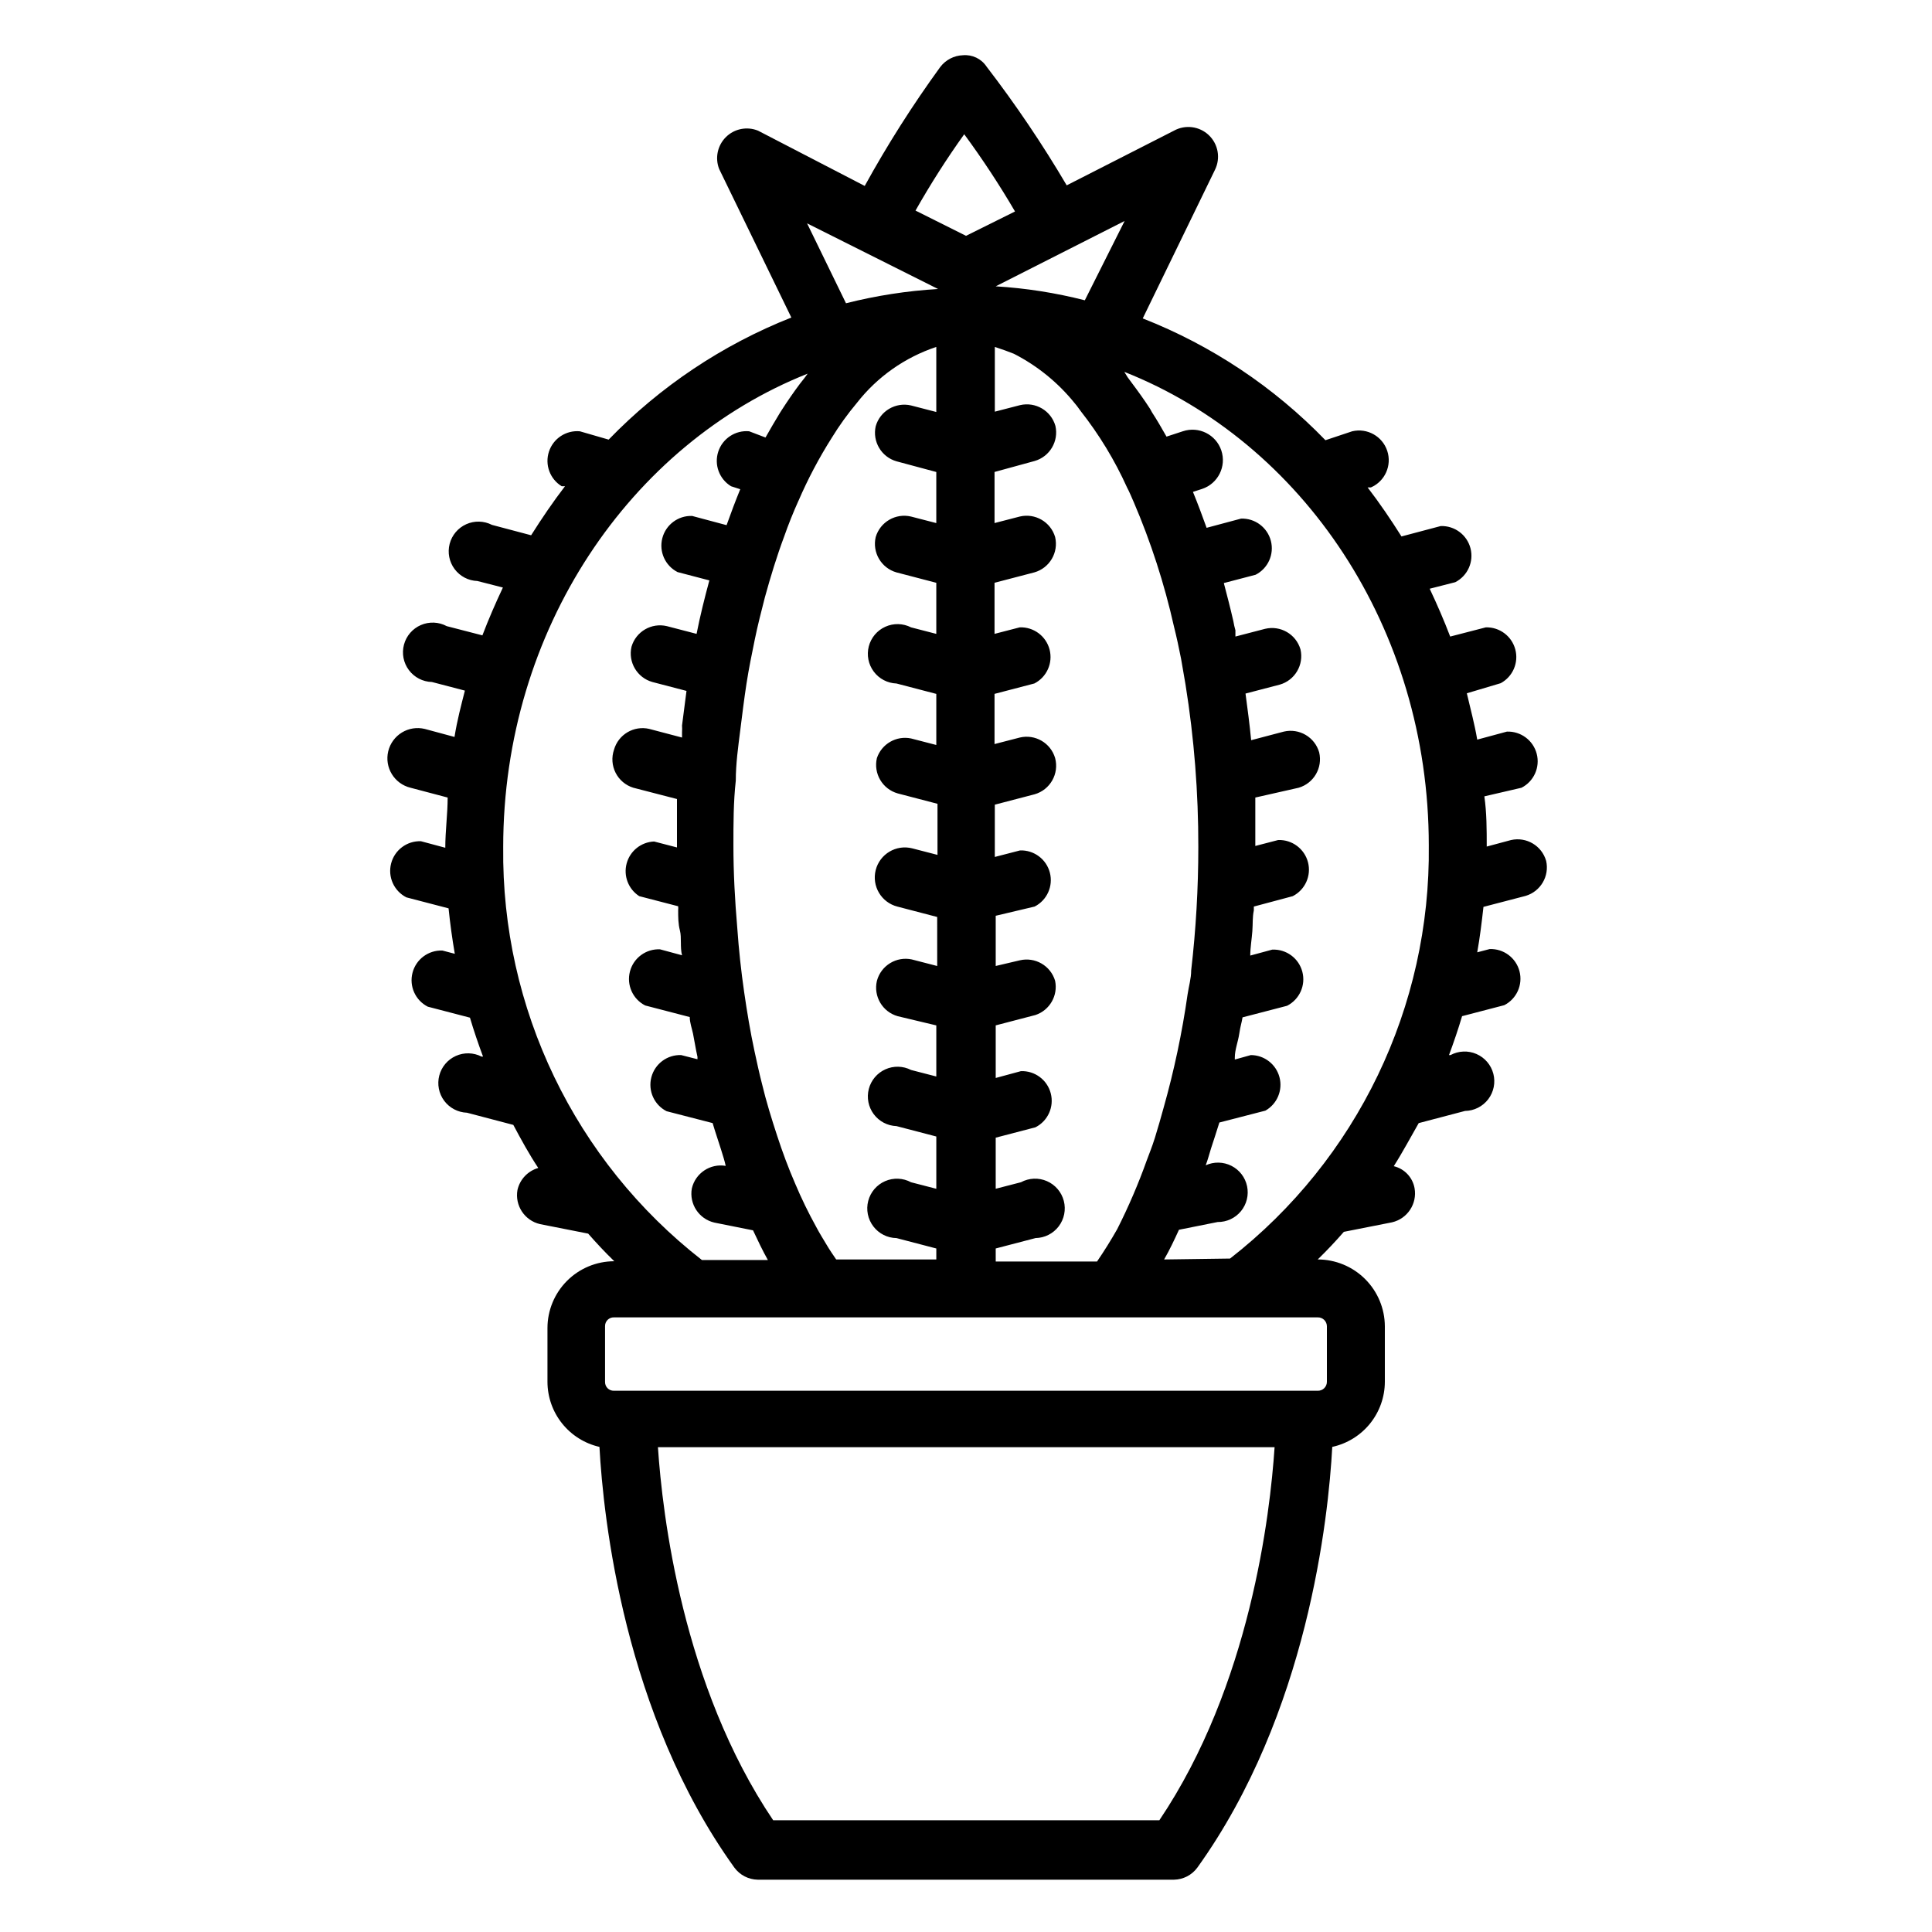 <?xml version="1.0" encoding="UTF-8"?>
<!-- Uploaded to: SVG Repo, www.svgrepo.com, Generator: SVG Repo Mixer Tools -->
<svg fill="#000000" width="800px" height="800px" version="1.1" viewBox="144 144 512 512" xmlns="http://www.w3.org/2000/svg">
 <path d="m553.74 372.13c-1.148-4.008-5.223-6.422-9.289-5.512l-6.453 1.73c0-4.488 0-8.973-0.629-13.305l9.84-2.281c3.285-1.676 4.965-5.414 4.039-8.984-0.926-3.574-4.211-6.023-7.898-5.894l-7.871 2.125c-0.707-4.172-1.73-7.871-2.754-12.281l8.973-2.672c3.207-1.73 4.809-5.434 3.871-8.953-0.934-3.523-4.164-5.941-7.809-5.848l-9.445 2.441c-1.652-4.328-3.465-8.5-5.434-12.676l6.769-1.73h0.004c3.285-1.68 4.965-5.414 4.039-8.988-0.926-3.57-4.211-6.019-7.898-5.891l-10.391 2.754c-2.832-4.488-5.824-8.895-8.973-12.988h0.867-0.004c3.742-1.625 5.621-5.84 4.332-9.707-1.289-3.871-5.32-6.113-9.289-5.172l-7.086 2.363c-13.637-14.105-30.148-25.109-48.414-32.277l19.129-39.359c1.535-3.086 0.883-6.809-1.605-9.191-2.492-2.383-6.242-2.867-9.258-1.199l-28.418 14.484c-6.43-10.922-13.531-21.438-21.254-31.488-1.371-2.059-3.754-3.203-6.219-2.992-2.394 0.074-4.625 1.234-6.062 3.152-7.312 10.066-13.992 20.582-19.992 31.484l-28.262-14.641c-2.914-1.191-6.262-0.535-8.504 1.676-2.246 2.211-2.957 5.547-1.809 8.48l19.129 39.359c-18.254 7.223-34.758 18.254-48.414 32.355l-7.633-2.207c-3.648-0.328-7.039 1.898-8.184 5.375-1.148 3.477 0.254 7.285 3.379 9.191h0.867c-3.148 4.094-6.141 8.5-8.973 12.988l-10.391-2.754-0.004-0.004c-2.125-1.086-4.629-1.145-6.805-0.168-2.18 0.98-3.793 2.894-4.394 5.203-0.598 2.312-0.117 4.769 1.312 6.684 1.426 1.914 3.644 3.078 6.031 3.16l6.769 1.73c-1.969 4.172-3.777 8.344-5.434 12.676l-9.445-2.441c-2.121-1.141-4.648-1.25-6.859-0.293-2.211 0.957-3.863 2.871-4.481 5.199-0.621 2.328-0.141 4.812 1.305 6.742 1.445 1.93 3.691 3.09 6.102 3.152l8.738 2.281c-1.023 4.016-2.047 7.871-2.754 12.281l-7.871-2.125h-0.004c-2.066-0.5-4.25-0.16-6.062 0.945-1.816 1.109-3.117 2.891-3.621 4.957-1.043 4.305 1.602 8.641 5.906 9.684l9.84 2.598c0 4.328-0.629 8.816-0.629 13.305l-6.453-1.73h-0.004c-3.688-0.133-6.973 2.316-7.898 5.891-0.926 3.57 0.754 7.309 4.043 8.984l11.18 2.914c0.418 4.094 0.973 8.109 1.652 12.043l-3.305-0.867-0.004 0.004c-3.688-0.133-6.973 2.316-7.898 5.891-0.926 3.57 0.754 7.309 4.043 8.984l11.18 2.914c1.023 3.465 2.203 6.926 3.465 10.312h-0.398c-2.125-1.086-4.629-1.148-6.809-0.168-2.176 0.98-3.793 2.894-4.391 5.203-0.598 2.312-0.117 4.769 1.309 6.684 1.43 1.914 3.648 3.074 6.035 3.16l12.281 3.227c2.047 3.856 4.25 7.871 6.613 11.414h-0.004c-2.762 0.793-4.875 3.023-5.508 5.828-0.738 4.129 1.895 8.109 5.981 9.051l12.754 2.519c2.203 2.519 4.488 4.961 6.926 7.32-4.695 0-9.203 1.867-12.523 5.188-3.32 3.32-5.188 7.828-5.188 12.523v14.25c0.008 4.008 1.371 7.894 3.875 11.027 2.504 3.133 5.992 5.32 9.902 6.211 1.023 18.812 6.535 70.848 35.738 111.47 1.453 1.992 3.754 3.184 6.219 3.227h110.29c2.465-0.043 4.766-1.234 6.219-3.227 29.207-40.699 34.715-92.652 35.738-111.47h0.004c3.934-0.859 7.461-3.035 9.996-6.168 2.531-3.137 3.922-7.039 3.934-11.07v-14.723c-0.02-4.703-1.902-9.207-5.238-12.527-3.332-3.32-7.848-5.184-12.551-5.184 2.441-2.363 4.723-4.801 6.926-7.32l12.754-2.519c4.09-0.941 6.719-4.922 5.984-9.051-0.516-2.867-2.68-5.152-5.512-5.828 2.363-3.699 4.566-7.871 6.613-11.414l12.281-3.227c2.414-0.035 4.68-1.184 6.144-3.106 1.461-1.922 1.961-4.414 1.352-6.75-0.609-2.34-2.258-4.269-4.477-5.234-2.215-0.965-4.75-0.855-6.879 0.289h-0.395c1.258-3.387 2.441-6.848 3.465-10.312l11.18-2.914v0.004c3.285-1.68 4.965-5.414 4.039-8.988-0.926-3.57-4.211-6.019-7.898-5.891l-3.305 0.867c0.707-3.938 1.18-7.871 1.652-12.043l11.18-2.914c3.973-1.184 6.348-5.246 5.43-9.289zm-188.14 105.64c-0.867-1.258-1.73-2.519-2.519-3.856-0.789-1.34-1.891-3.07-2.754-4.723-2.066-3.731-3.934-7.566-5.59-11.496-1.812-4.172-3.387-8.422-4.801-12.754-1.418-4.328-2.914-9.133-4.016-13.777-0.707-2.754-1.34-5.668-1.969-8.582-1.102-5.117-1.969-10.312-2.754-15.742-0.789-5.434-1.418-11.258-1.812-16.926-0.629-7.32-1.023-14.562-1.023-21.883 0-5.746 0-11.492 0.629-17.16 0-4.488 0.629-8.895 1.18-13.305 0.551-4.41 1.023-8.266 1.652-12.359 0.629-4.094 1.418-7.871 2.203-11.73 0.789-3.856 1.73-7.477 2.676-11.18 1.496-5.434 3.148-10.863 5.117-16.137 1.102-3.148 2.363-6.297 3.777-9.445l0.008 0.004c2.496-5.785 5.445-11.363 8.816-16.688 1.996-3.258 4.234-6.363 6.691-9.289 5.394-6.894 12.707-12.043 21.016-14.801v17.238l-6.691-1.73c-4.09-0.957-8.215 1.469-9.367 5.512-0.91 4.066 1.504 8.137 5.512 9.289l10.547 2.832v13.539l-6.691-1.73c-4.066-0.965-8.184 1.422-9.367 5.434-0.957 4.09 1.469 8.215 5.512 9.367l10.547 2.754v13.539l-6.691-1.73c-2.125-1.086-4.629-1.148-6.805-0.168-2.18 0.977-3.793 2.891-4.394 5.203-0.598 2.312-0.117 4.769 1.312 6.684 1.426 1.914 3.644 3.074 6.031 3.16l10.547 2.754v13.539l-6.691-1.73c-3.894-0.805-7.781 1.426-9.051 5.195-0.961 4.094 1.465 8.219 5.512 9.367l10.547 2.754v13.539l-6.691-1.73c-4.262-1.086-8.594 1.488-9.684 5.746-1.086 4.262 1.488 8.598 5.746 9.684l10.547 2.754 0.004 12.992-6.691-1.73v-0.004c-4.113-0.898-8.207 1.598-9.289 5.668-0.961 4.094 1.465 8.219 5.512 9.367l10.23 2.441v13.539l-6.691-1.73c-2.125-1.086-4.629-1.148-6.805-0.168-2.18 0.977-3.793 2.891-4.394 5.203-0.598 2.312-0.117 4.769 1.312 6.684 1.426 1.914 3.644 3.074 6.031 3.16l10.547 2.754v13.855l-6.691-1.73c-2.125-1.148-4.66-1.258-6.879-0.293-2.215 0.965-3.863 2.894-4.473 5.234s-0.113 4.828 1.352 6.75c1.461 1.926 3.727 3.07 6.144 3.106l10.547 2.754v2.914zm42.273-2.91 10.547-2.754v-0.004c2.418-0.035 4.684-1.18 6.148-3.106 1.461-1.922 1.961-4.41 1.352-6.75s-2.262-4.269-4.477-5.234-4.754-0.855-6.879 0.293l-6.691 1.73v-13.539l10.547-2.754v-0.004c3.289-1.676 4.969-5.414 4.043-8.984-0.926-3.574-4.211-6.023-7.898-5.891l-6.691 1.812v-13.938l10.547-2.754c3.773-1.273 6-5.156 5.195-9.055-1.184-4.012-5.297-6.394-9.367-5.43l-6.375 1.496v-13.305l10.312-2.441c3.285-1.676 4.965-5.414 4.039-8.984-0.926-3.574-4.211-6.023-7.898-5.894l-6.691 1.73v-13.852l10.547-2.754h0.004c4.125-1.188 6.543-5.457 5.43-9.605-1.184-4.012-5.297-6.398-9.367-5.434l-6.691 1.73v-13.301l10.547-2.754h0.004c3.285-1.68 4.965-5.414 4.039-8.988-0.926-3.57-4.211-6.019-7.898-5.891l-6.691 1.73v-13.539l10.547-2.754h0.004c4.043-1.152 6.469-5.277 5.508-9.367-1.184-4.012-5.297-6.398-9.367-5.434l-6.691 1.73v-13.539l10.629-2.91c4.004-1.152 6.422-5.223 5.508-9.289-1.148-4.047-5.273-6.473-9.367-5.512l-6.691 1.73v-17.16l2.754 0.945 2.281 0.867h0.004c6.281 3.211 11.809 7.719 16.219 13.223 0.551 0.629 1.023 1.34 1.496 1.969h-0.004c4.898 6.223 9.023 13.016 12.281 20.23 0.629 1.18 1.18 2.519 1.73 3.777h0.004c4.578 10.668 8.16 21.738 10.703 33.062 0.707 2.832 1.34 5.746 1.891 8.582l1.18 6.848c2.285 14.242 3.414 28.641 3.387 43.062 0 10.914-0.633 21.824-1.891 32.668 0 2.125-0.629 4.172-0.945 6.297-1.449 10.18-3.578 20.254-6.375 30.148-0.707 2.519-1.418 5.117-2.281 7.871-0.867 2.754-1.418 3.938-2.125 5.902l-0.004 0.004c-2.234 6.273-4.863 12.398-7.871 18.344-1.652 2.914-3.465 5.824-5.352 8.582l-26.844-0.004zm23.617-251.28c-7.738-1.977-15.645-3.215-23.617-3.699l34.164-17.32zm-31.961-44.004c4.84 6.582 9.336 13.414 13.461 20.469l-12.988 6.453-13.383-6.691c3.941-6.965 8.25-13.719 12.91-20.23zm-41.645 23.617 34.715 17.398v-0.004c-8.234 0.492-16.406 1.758-24.402 3.781zm-80.531 165.31c0-57.625 33.691-106.82 80.688-125.48l-0.867 1.18-1.18 1.496c-1.652 2.203-3.227 4.488-4.801 6.926l-0.551 0.867c-1.258 2.047-2.519 4.25-3.777 6.453l-4.332-1.652c-3.644-0.328-7.035 1.898-8.18 5.375-1.148 3.477 0.254 7.285 3.379 9.191l2.441 0.789c-1.258 3.07-2.441 6.219-3.621 9.523l-9.133-2.441c-3.688-0.133-6.973 2.316-7.898 5.891-0.926 3.57 0.754 7.309 4.043 8.988l8.422 2.203c-1.258 4.644-2.441 9.367-3.387 14.168l-7.871-2.047c-4.07-0.965-8.184 1.422-9.367 5.434-0.961 4.094 1.469 8.215 5.512 9.367l9.055 2.363-1.18 9.133-0.004-0.004c0.039 0.605 0.039 1.207 0 1.812v1.418l-8.66-2.281v-0.004c-4.094-0.961-8.215 1.469-9.367 5.512-0.691 2.012-0.539 4.223 0.426 6.121s2.656 3.324 4.691 3.953l11.57 2.992v12.832l-6.062-1.574h0.004c-3.43 0.141-6.375 2.488-7.273 5.801-0.898 3.312 0.449 6.824 3.336 8.684l10.312 2.676c0.035 0.34 0.035 0.684 0 1.023 0 1.891 0 3.621 0.473 5.434s0 4.41 0.551 6.535l-5.824-1.574v-0.004c-3.707-0.172-7.027 2.266-7.973 5.852-0.949 3.582 0.73 7.344 4.035 9.027l11.809 3.07c0 1.496 0.551 2.914 0.867 4.41 0.316 1.496 0.707 4.094 1.18 6.141v0.629l-4.332-1.105c-3.688-0.129-6.969 2.32-7.894 5.894-0.926 3.57 0.754 7.309 4.039 8.984l12.203 3.148c0.707 2.441 1.496 4.644 2.203 6.926 0.707 2.281 0.945 2.992 1.258 4.41-4.102-0.691-8.031 1.93-8.973 5.984-0.738 4.129 1.895 8.109 5.984 9.051l10.234 2.047c1.258 2.676 2.519 5.352 3.938 7.871h-17.48c-33.676-26.25-53.156-66.723-52.664-109.42zm173.89 257.89h-102.34c-24.09-35.738-29.363-81.16-30.543-98.871l163.42-0.004c-1.18 17.715-6.457 63.137-30.543 98.875zm44.398-130.91v14.719c0 0.641-0.262 1.254-0.719 1.699-0.461 0.445-1.082 0.684-1.723 0.664h-186.49c-0.633 0.02-1.246-0.223-1.695-0.668-0.445-0.449-0.688-1.062-0.668-1.695v-14.723c-0.02-0.633 0.223-1.246 0.668-1.691 0.449-0.449 1.062-0.691 1.695-0.668h186.49c0.641-0.023 1.262 0.219 1.723 0.664 0.457 0.445 0.719 1.059 0.719 1.695zm-43.141-17.711c1.418-2.441 2.676-5.117 3.938-7.871l10.234-2.047v-0.004c2.391 0.035 4.664-1.02 6.188-2.863 1.52-1.848 2.121-4.281 1.629-6.621-0.488-2.34-2.016-4.332-4.148-5.41-2.133-1.078-4.641-1.133-6.816-0.141 0.551-1.418 0.945-2.992 1.418-4.488 0.473-1.496 1.496-4.488 2.203-6.848l12.203-3.148h-0.004c3.106-1.762 4.641-5.391 3.734-8.844-0.906-3.453-4.019-5.867-7.59-5.879l-4.25 1.18v-0.551c0-2.047 0.867-4.172 1.18-6.297 0.316-2.125 0.629-2.832 0.867-4.328l11.809-3.07h-0.004c3.305-1.684 4.988-5.441 4.039-9.027-0.949-3.586-4.269-6.023-7.973-5.852l-5.824 1.574c0-2.125 0.395-4.328 0.551-6.453s0-3.621 0.395-5.512v-1.023l10.309-2.754c3.289-1.68 4.969-5.414 4.043-8.988-0.93-3.57-4.211-6.019-7.898-5.891l-6.062 1.574v-12.832l11.492-2.598c4.012-1.184 6.398-5.297 5.434-9.367-1.152-4.043-5.277-6.469-9.367-5.512l-8.66 2.281c-0.395-4.094-0.945-8.266-1.496-12.359l9.055-2.363v0.004c4.043-1.148 6.469-5.273 5.508-9.367-1.184-4.012-5.297-6.398-9.367-5.43l-7.871 2.047v-1.652-0.004c-0.23-0.801-0.414-1.617-0.551-2.438-0.789-3.465-1.652-6.769-2.519-10.078l8.422-2.203c3.289-1.68 4.969-5.414 4.043-8.988-0.93-3.57-4.211-6.019-7.898-5.891l-9.133 2.441c-1.18-3.305-2.363-6.453-3.621-9.523l2.441-0.789c4.215-1.414 6.488-5.977 5.078-10.195-1.414-4.215-5.981-6.488-10.195-5.078l-4.328 1.418c-1.258-2.203-2.519-4.41-3.856-6.453l-0.473-0.867c-1.574-2.441-3.227-4.723-4.879-6.926l-1.102-1.496-0.871-1.418c47.23 18.656 80.688 67.855 80.688 125.48 0.516 42.723-18.965 83.23-52.664 109.5z"/>
</svg>